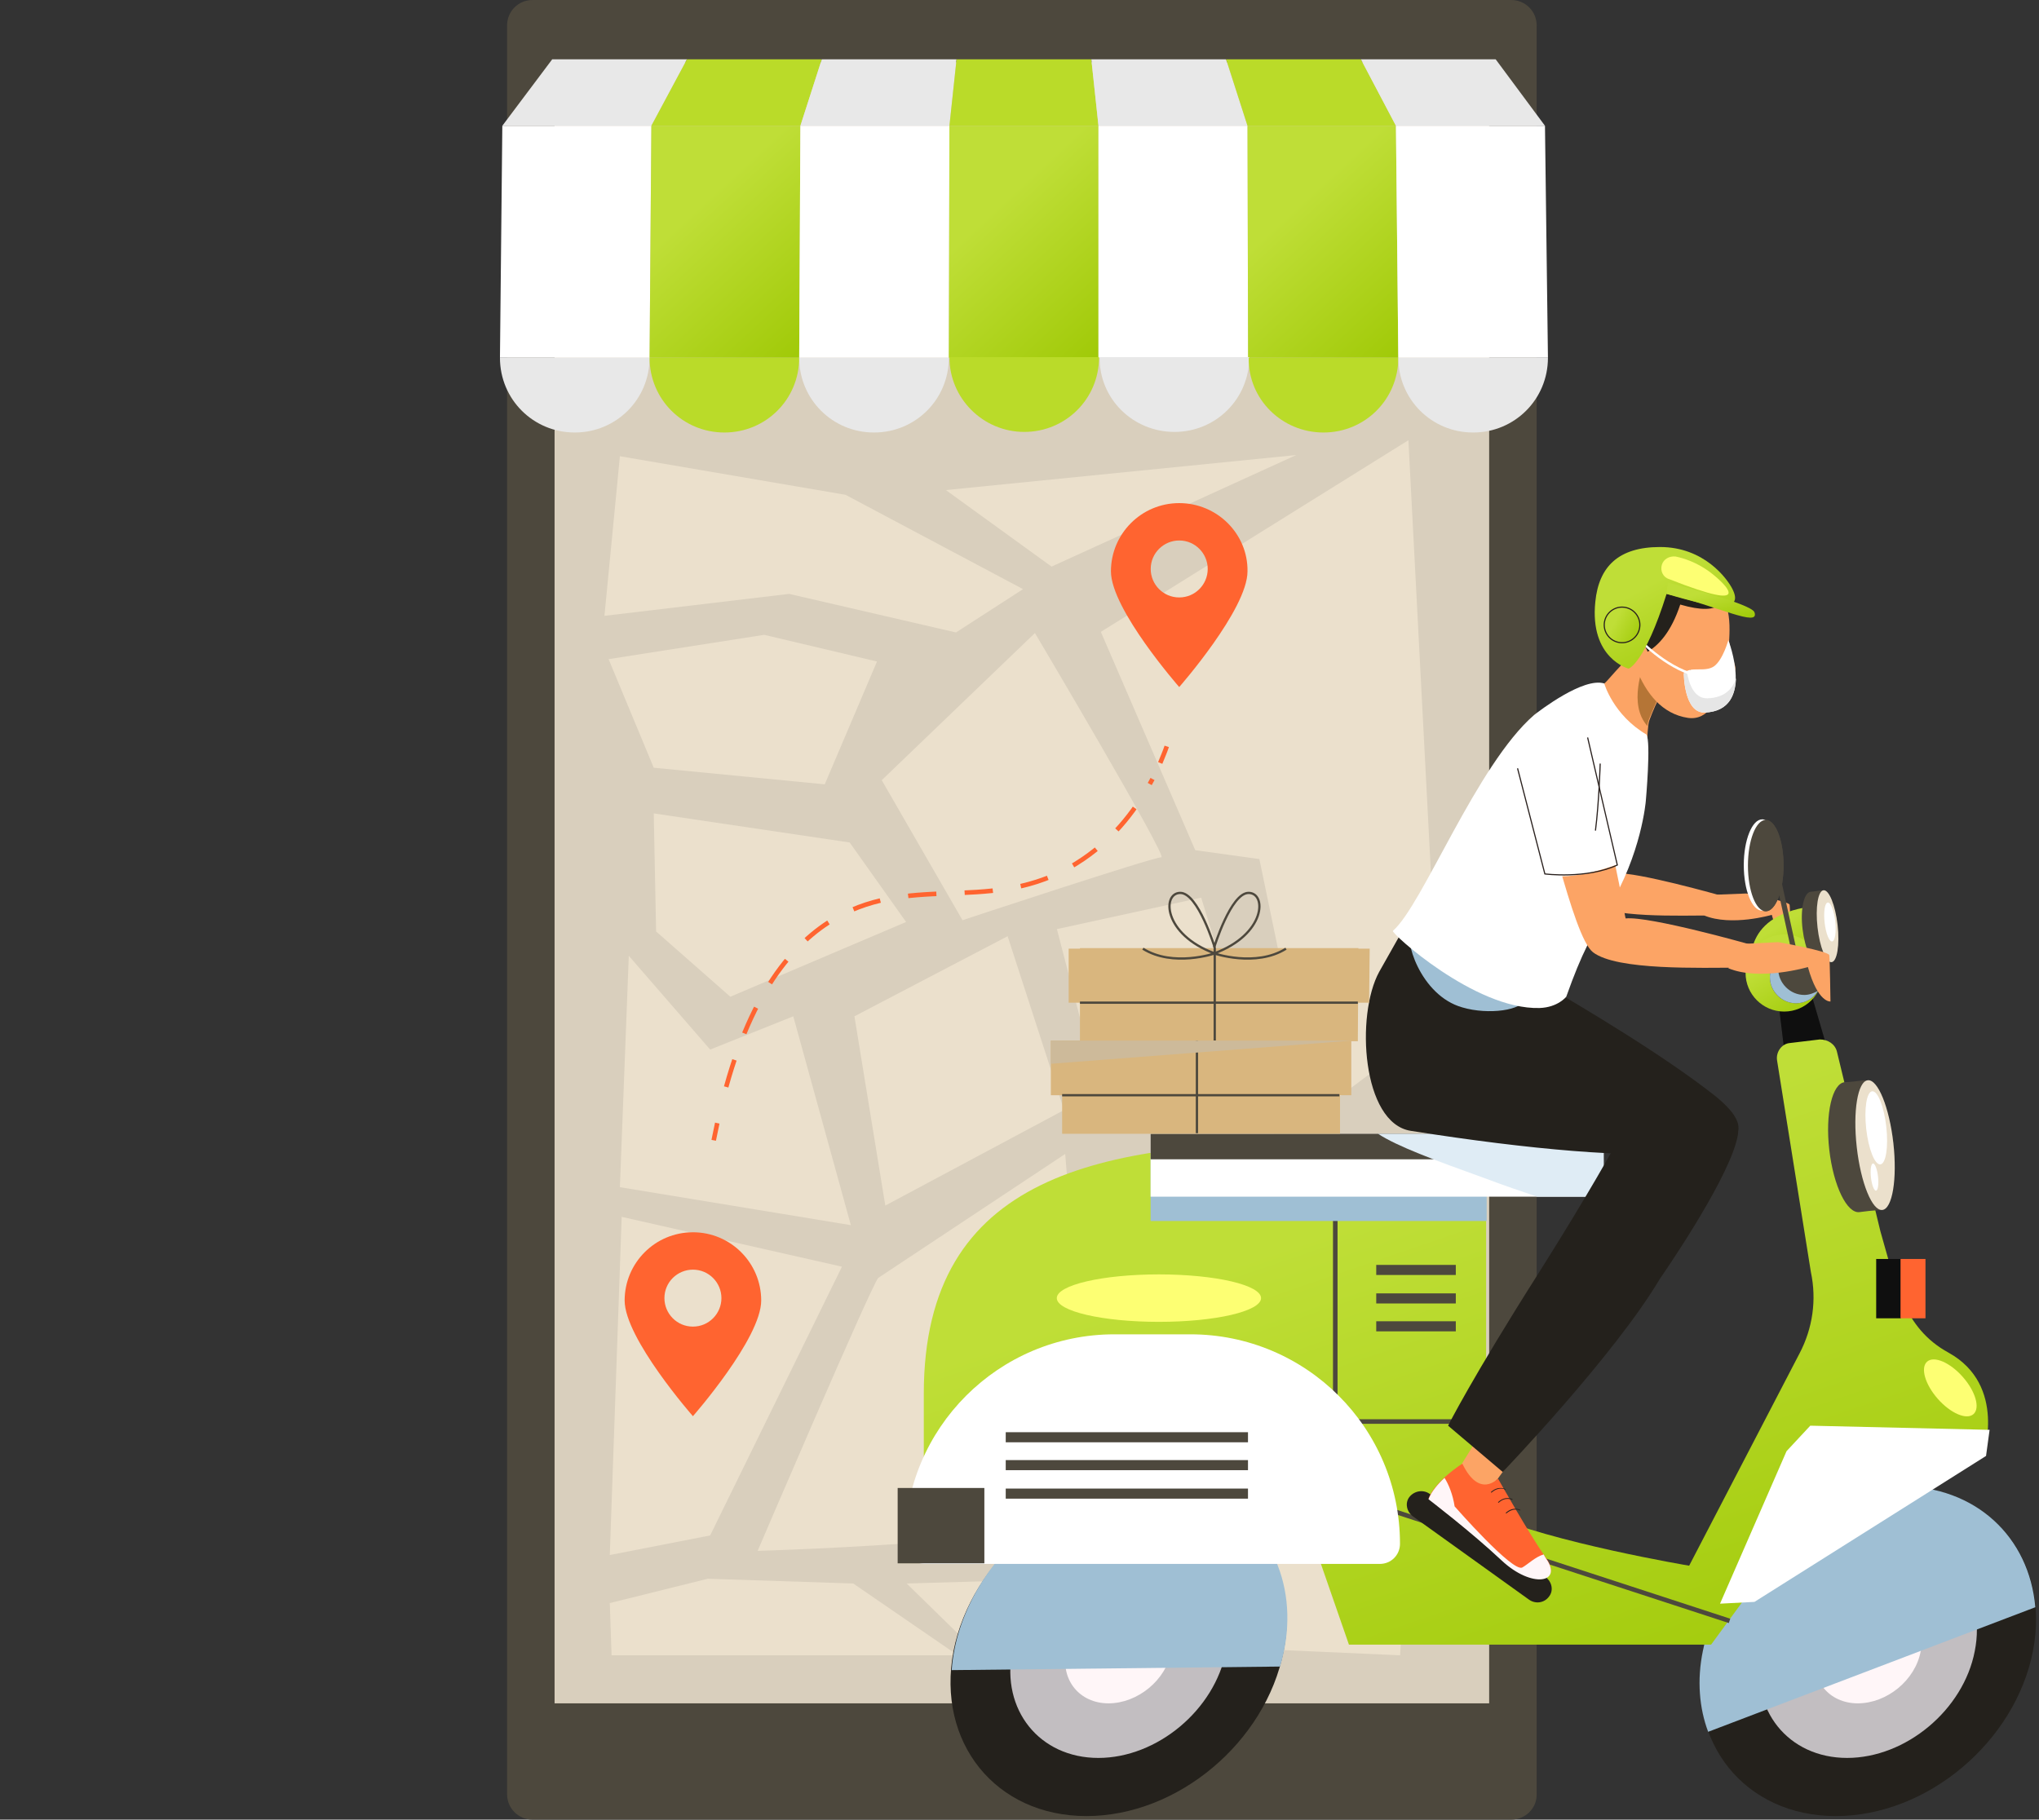 <svg width="447" height="399" viewBox="0 0 447 399" fill="none" xmlns="http://www.w3.org/2000/svg">
<rect x="0" y="0" width="447" height="399" fill="#333333" stroke="none"/>
<path d="M337.786 157.675C335.964 158.715 335.183 160.537 336.224 162.748C339.218 168.863 344.294 194.882 348.33 197.874C352.755 201.386 368.245 200.736 375.795 200.736L377.487 196.443C377.487 196.443 358.743 191.109 354.187 191.499C354.187 191.499 348.59 151.3 337.786 157.675Z" fill="#FCA465"/>
<path d="M351.844 165.871C354.317 173.156 354.057 181.092 354.057 181.092C354.057 181.092 344.294 185.125 339.218 183.303L335.052 162.488C333.62 158.846 342.732 162.098 342.732 162.098C346.767 159.236 350.282 161.317 351.844 165.871Z" fill="white"/>
<path d="M382.824 195.922C382.824 195.922 392.196 197.614 392.326 198.394C392.456 199.175 392.587 206.98 392.587 206.98C392.587 206.98 390.244 207.371 388.421 200.606C388.421 200.606 379.57 203.208 373.582 200.736L376.185 196.183L382.824 195.922Z" fill="#FCA465"/>
<path d="M331.278 399H116.761C113.637 399 111.164 396.528 111.164 393.406V5.594C111.164 2.472 113.637 0 116.761 0H331.278C334.402 0 336.875 2.472 336.875 5.594V393.536C336.875 396.528 334.402 399 331.278 399Z" fill="#4D483D"/>
<path d="M326.461 13.66H121.577V373.501H326.461V13.66Z" fill="#D9CFBD"/>
<path d="M135.896 260.319L186.531 268.645L173.905 222.852L155.681 230.137L137.848 209.582L135.896 260.319Z" fill="#EBE0CC"/>
<path d="M143.836 204.248L160.107 218.559L198.636 202.167L186.27 184.734L143.315 178.359L143.836 204.248Z" fill="#EBE0CC"/>
<path d="M187.312 222.852L220.895 205.289L233.261 243.407L194.081 264.352L187.312 222.852Z" fill="#EBE0CC"/>
<path d="M211.002 201.777L193.3 171.074L226.883 138.811C226.883 138.811 256.041 187.986 254.609 187.986C253.047 187.856 211.002 201.777 211.002 201.777Z" fill="#EBE0CC"/>
<path d="M180.803 171.985L143.315 168.342L133.422 144.535L167.526 139.201L192.258 145.055L180.803 171.985Z" fill="#EBE0CC"/>
<path d="M231.699 203.728L241.071 239.764L259.946 249.261L280.122 251.343L263.33 196.833L231.699 203.728Z" fill="#EBE0CC"/>
<path d="M209.571 138.681L172.993 130.224L132.511 135.038L135.896 100.042L185.359 108.499L224.28 129.184L209.571 138.681Z" fill="#EBE0CC"/>
<path d="M207.358 107.458L230.528 124.24L284.157 99.782L207.358 107.458Z" fill="#EBE0CC"/>
<path d="M241.332 138.551L262.028 186.425L276.086 188.377L287.801 244.838L315.397 224.153L308.758 96.53L241.332 138.551Z" fill="#EBE0CC"/>
<path d="M136.286 266.824L184.578 277.752L155.681 336.685L133.683 340.978L136.286 266.824Z" fill="#EBE0CC"/>
<path d="M192.519 280.223C190.696 282.565 166.094 340.067 166.094 340.067C166.094 340.067 246.929 337.725 242.894 329.529C238.858 321.333 233.521 253.034 233.521 253.034L192.519 280.223Z" fill="#EBE0CC"/>
<path d="M133.683 351.515L134.073 362.964H209.961L187.051 347.222L155.16 346.181L133.683 351.515Z" fill="#EBE0CC"/>
<path d="M241.722 255.766L252.005 309.365L299.386 294.013C299.386 294.013 310.581 260.579 309.279 260.059C307.847 259.668 241.722 255.766 241.722 255.766Z" fill="#EBE0CC"/>
<path d="M257.342 325.627L262.679 361.012L306.936 362.964L310.581 303.12L257.342 325.627Z" fill="#EBE0CC"/>
<path d="M248.361 345.791L244.456 363.484L210.482 358.671L198.767 347.222L248.361 345.791Z" fill="#EBE0CC"/>
<path d="M110.122 27.58H142.794L142.404 78.447H109.602L110.122 27.58Z" fill="white"/>
<path d="M142.795 27.58H175.467L175.206 78.447H142.404L142.795 27.58Z" fill="url(#paint0_linear)"/>
<path d="M175.466 27.58H208.139L208.008 78.447H175.206L175.466 27.58Z" fill="white"/>
<path d="M208.139 27.58H240.811V78.447H208.009L208.139 27.58Z" fill="url(#paint1_linear)"/>
<path d="M240.811 27.58H273.483L273.613 78.447H240.811V27.58Z" fill="white"/>
<path d="M273.483 27.58H306.025L306.546 78.447H273.613L273.483 27.58Z" fill="url(#paint2_linear)"/>
<path d="M306.025 27.58H338.697L339.348 78.447H306.546L306.025 27.58Z" fill="white"/>
<path d="M121.056 13.009H150.604L142.794 27.58H110.122L121.056 13.009Z" fill="#E8E8E8"/>
<path d="M150.605 13.009H180.153L175.467 27.58H142.794L150.605 13.009Z" fill="#BADB29"/>
<path d="M180.153 13.009H209.701L208.139 27.58H175.467L180.153 13.009Z" fill="#E8E8E8"/>
<path d="M209.701 13.009H239.249L240.811 27.58H208.139L209.701 13.009Z" fill="#BADB29"/>
<path d="M239.249 13.009H268.797L273.483 27.58H240.811L239.249 13.009Z" fill="#E8E8E8"/>
<path d="M268.797 13.009H298.345L306.025 27.58H273.483L268.797 13.009Z" fill="#BADB29"/>
<path d="M298.345 13.009H327.893L338.697 27.58H306.025L298.345 13.009Z" fill="#E8E8E8"/>
<path d="M126.003 94.839C135.114 94.839 142.404 87.554 142.404 78.447H109.602C109.602 87.554 116.891 94.839 126.003 94.839Z" fill="#E8E8E8"/>
<path d="M158.805 94.839C167.917 94.839 175.206 87.554 175.206 78.447H142.404C142.404 87.554 149.693 94.839 158.805 94.839Z" fill="#BADB29"/>
<path d="M191.607 94.839C200.719 94.839 208.008 87.554 208.008 78.447H175.206C175.206 87.554 182.495 94.839 191.607 94.839Z" fill="#E8E8E8"/>
<path d="M224.54 94.709C233.652 94.709 240.941 87.424 240.941 78.317H208.139C208.139 87.424 215.558 94.709 224.54 94.709Z" fill="#BADB29"/>
<path d="M257.472 94.709C266.584 94.709 273.873 87.424 273.873 78.317H241.071C240.941 87.424 248.36 94.709 257.472 94.709Z" fill="#E8E8E8"/>
<path d="M290.145 94.839C299.256 94.839 306.546 87.554 306.546 78.447H273.743C273.613 87.554 281.033 94.839 290.145 94.839Z" fill="#BADB29"/>
<path d="M322.947 94.839C332.059 94.839 339.348 87.554 339.348 78.447H306.546C306.546 87.554 313.835 94.839 322.947 94.839Z" fill="#E8E8E8"/>
<path d="M151.906 270.207C143.575 270.207 136.937 276.971 136.937 285.167C136.937 293.493 151.906 310.536 151.906 310.536C151.906 310.536 166.875 293.493 166.875 285.167C166.875 276.971 160.237 270.207 151.906 270.207ZM151.906 290.892C148.392 290.892 145.658 288.03 145.658 284.647C145.658 281.134 148.522 278.403 151.906 278.403C155.421 278.403 158.154 281.265 158.154 284.647C158.154 288.03 155.421 290.892 151.906 290.892Z" fill="#FF6430"/>
<path d="M258.514 110.32C250.183 110.32 243.544 117.085 243.544 125.281C243.544 133.607 258.514 150.65 258.514 150.65C258.514 150.65 273.483 133.607 273.483 125.281C273.613 117.085 266.844 110.32 258.514 110.32ZM258.514 131.005C254.999 131.005 252.265 128.143 252.265 124.761C252.265 121.248 255.129 118.516 258.514 118.516C262.028 118.516 264.762 121.378 264.762 124.761C264.762 128.143 262.028 131.005 258.514 131.005Z" fill="#FF6430"/>
<path d="M156.462 250.042C156.722 248.741 156.983 247.44 157.243 246.269" stroke="#FF6430" stroke-miterlimit="10"/>
<path d="M159.196 238.334C165.704 214.786 175.987 204.899 184.969 200.346C202.151 191.76 219.333 200.736 237.426 188.377C244.716 183.434 249.402 176.929 252.656 170.814" stroke="#FF6430" stroke-miterlimit="10" stroke-dasharray="6.2 6.2"/>
<path d="M254.348 167.302C254.869 166.001 255.39 164.83 255.78 163.659" stroke="#FF6430" stroke-miterlimit="10"/>
<path d="M445.673 362.053C441.768 381.958 422.503 398.22 402.457 398.22C382.541 398.22 369.525 382.088 373.299 362.053C377.204 342.149 396.469 325.887 416.515 325.887C436.431 325.887 449.578 342.019 445.673 362.053Z" fill="#24211C"/>
<path d="M432.916 362.053C430.442 374.933 417.816 385.47 404.93 385.47C392.043 385.47 383.582 374.933 386.055 362.053C388.528 349.174 401.155 338.636 414.041 338.636C427.058 338.636 435.519 349.044 432.916 362.053Z" fill="#C2BEC1"/>
<path d="M421.07 362.053C419.899 368.428 413.651 373.502 407.273 373.502C400.894 373.502 396.729 368.298 398.031 362.053C399.202 355.679 405.45 350.605 411.829 350.605C418.077 350.475 422.242 355.679 421.07 362.053Z" fill="#FFF6F8"/>
<path d="M416.514 325.887C396.599 325.887 377.204 342.019 373.299 362.053C371.997 368.428 372.518 374.542 374.47 379.746L446.193 352.426C444.891 337.075 433.176 325.887 416.514 325.887Z" fill="#9FBFD4"/>
<path d="M281.4 362.053C277.495 381.958 258.23 398.22 238.184 398.22C218.269 398.22 205.252 382.088 209.027 362.053C212.932 342.149 232.197 325.887 252.243 325.887C272.288 325.887 285.305 342.019 281.4 362.053Z" fill="#24211C"/>
<path d="M268.774 362.053C266.301 374.933 253.674 385.471 240.788 385.471C227.901 385.471 219.44 374.933 221.913 362.053C224.387 349.174 237.013 338.636 249.899 338.636C262.786 338.636 271.247 349.044 268.774 362.053Z" fill="#C2BEC1"/>
<path d="M256.799 362.053C255.627 368.428 249.379 373.502 243.001 373.502C236.622 373.502 232.457 368.298 233.759 362.053C234.93 355.679 241.178 350.605 247.557 350.605C253.935 350.475 258.1 355.679 256.799 362.053Z" fill="#FFF6F8"/>
<path d="M265.389 327.969C248.337 320.553 225.428 329.53 214.494 348.133C210.979 354.118 209.027 360.362 208.636 366.216L280.619 365.436C285.305 349.825 279.578 334.213 265.389 327.969Z" fill="#9FBFD4"/>
<path d="M401.024 231.438L394.907 210.493L389.049 212.965L391.522 233.39" fill="#0F0F0F"/>
<path d="M402.717 230.658L412.219 269.946C415.473 281.134 417.165 291.152 427.188 296.616C440.075 303.771 434.738 319.252 434.738 319.252L391.392 338.376L375.121 360.622H295.719L284.524 328.359H215.015H202.519V305.592C202.519 257.327 241.569 250.432 289.861 250.432H306.262H325.788V331.871C340.106 338.246 370.305 343.32 370.305 343.32L394.516 296.746C397.38 291.282 398.291 285.037 396.989 278.923L389.57 232.479C389.31 230.658 390.611 228.836 392.434 228.706L398.942 227.926C400.764 227.926 402.326 228.967 402.717 230.658Z" fill="url(#paint3_linear)"/>
<path d="M292.725 262.661V327.188L379.156 355.419" stroke="#4D483D" stroke-miterlimit="10"/>
<path d="M292.334 311.707H326.178" stroke="#4D483D" stroke-miterlimit="10"/>
<path d="M335.16 350.735L309.777 332.522C308.345 331.481 307.954 329.53 308.996 328.229C310.037 326.928 311.99 326.537 313.422 327.578L338.804 345.791C340.236 346.832 340.627 348.784 339.585 350.085C338.544 351.516 336.591 351.776 335.16 350.735Z" fill="#24211C"/>
<path d="M302.487 342.929H202.779C200.306 342.929 198.353 340.978 198.353 338.506C198.353 313.138 218.92 292.583 244.302 292.583H260.964C286.347 292.583 306.913 313.138 306.913 338.506C306.913 340.978 304.961 342.929 302.487 342.929Z" fill="white"/>
<path d="M325.918 253.945H252.242V267.735H325.918V253.945Z" fill="#9FBFD4"/>
<path d="M351.561 248.611H252.242V262.401H351.561V248.611Z" fill="white"/>
<path d="M351.561 248.611H252.242V254.205H351.561V248.611Z" fill="#4D483D"/>
<path d="M273.59 326.407H220.482V328.619H273.59V326.407Z" fill="#4D483D"/>
<path d="M273.59 320.163H220.482V322.374H273.59V320.163Z" fill="#4D483D"/>
<path d="M273.59 314.048H220.482V316.26H273.59V314.048Z" fill="#4D483D"/>
<path d="M319.149 289.721H301.706V291.932H319.149V289.721Z" fill="#4D483D"/>
<path d="M319.149 283.606H301.706V285.818H319.149V283.606Z" fill="#4D483D"/>
<path d="M319.149 277.362H301.706V279.573H319.149V277.362Z" fill="#4D483D"/>
<path d="M416.775 276.061H411.308V289.07H416.775V276.061Z" fill="#0F0F0F"/>
<path d="M422.112 276.061H416.645V289.07H422.112V276.061Z" fill="#FF6430"/>
<path d="M325.527 258.368C329.693 259.929 333.467 261.23 336.982 262.401H351.561V248.611H302.097C306.262 251.343 314.333 254.335 325.527 258.368Z" fill="#DFECF5"/>
<path d="M384.103 213.225C384.103 213.225 380.979 201.777 395.427 199.045L398.031 212.574L384.103 213.225Z" fill="url(#paint4_linear)"/>
<path d="M391.132 221.811C395.804 221.811 399.592 218.025 399.592 213.355C399.592 208.685 395.804 204.899 391.132 204.899C386.459 204.899 382.671 208.685 382.671 213.355C382.671 218.025 386.459 221.811 391.132 221.811Z" fill="url(#paint5_linear)"/>
<path d="M399.202 195.272C398.811 195.272 397.38 195.532 396.989 195.532C395.427 195.662 394.646 199.435 395.167 203.728C395.687 208.021 397.249 211.534 398.812 211.274C399.202 211.274 400.634 211.013 401.024 211.013C402.586 210.883 403.367 207.11 402.847 202.817C402.326 198.524 400.634 195.012 399.202 195.272Z" fill="#4D483D"/>
<path d="M401.53 210.98C402.744 210.844 403.333 207.203 402.844 202.847C402.355 198.491 400.974 195.071 399.759 195.207C398.545 195.343 397.956 198.985 398.445 203.34C398.934 207.696 400.315 211.116 401.53 210.98Z" fill="#EBE0CC"/>
<path d="M309.777 199.955C309.777 199.955 354.555 223.502 375.642 240.024C394.516 254.855 362.755 256.416 309.256 247.96C298.582 246.269 297.151 222.592 302.357 213.095L309.777 199.955Z" fill="#24211C"/>
<path d="M319.93 321.854L323.965 315.349L331.125 320.423L328.391 324.195L324.486 328.879L319.93 321.854Z" fill="#FCA465"/>
<path d="M320.581 320.943C320.581 320.943 314.593 324.716 313.161 328.619C313.161 328.619 322.533 335.774 329.172 342.019C335.81 348.263 342.709 346.962 338.934 341.628C335.159 336.295 328.391 324.196 328.391 324.196C328.391 324.196 324.356 328.749 320.581 320.943Z" fill="#FF6430"/>
<path d="M328.521 329.529L328.391 329.399C330.083 327.838 331.645 328.749 331.645 328.749L331.515 328.879C331.385 328.879 330.083 328.098 328.521 329.529Z" fill="#29201D"/>
<path d="M330.213 331.871L330.083 331.741C331.775 330.18 333.337 331.09 333.337 331.09L333.207 331.221C333.207 331.221 331.905 330.44 330.213 331.871Z" fill="#29201D"/>
<path d="M326.959 327.318L326.829 327.188C328.521 325.627 330.083 326.537 330.083 326.537L329.953 326.667C329.953 326.537 328.521 325.887 326.959 327.318Z" fill="#29201D"/>
<path d="M309.386 203.468C307.564 205.679 311.339 218.299 320.581 220.9C326.308 222.592 333.858 221.551 334.379 218.949C334.509 218.429 334.249 217.908 333.858 217.258C329.953 214.396 326.308 211.794 323.054 209.452C316.676 206.33 310.948 201.646 309.386 203.468Z" fill="#9FBFD4"/>
<path d="M338.414 340.848C336.591 341.368 334.899 343.059 333.728 343.71C331.645 344.881 318.889 330.31 318.889 330.31C318.498 327.708 317.587 325.496 316.676 324.065C315.244 325.366 313.812 327.058 313.161 328.749C313.161 328.749 322.533 335.904 329.172 342.149C335.81 348.393 342.709 347.092 338.934 341.758C338.674 341.368 338.544 341.108 338.414 340.848Z" fill="#FFF6F8"/>
<path d="M354.034 251.213C354.034 251.213 348.697 261.1 337.372 279.053C322.663 302.21 317.457 312.617 317.457 312.617L329.432 322.765C329.432 322.765 353.904 297.266 363.926 280.354C363.926 280.354 377.724 260.579 380.588 250.562C383.191 241.586 374.73 248.22 367.832 243.277L354.034 251.213Z" fill="#24211C"/>
<path d="M297.671 228.316H236.752V207.891H297.801L297.671 228.316Z" fill="#D9B67E"/>
<path d="M300.144 219.86H234.279V208.021H300.274L300.144 219.86Z" fill="#D9B67E"/>
<path d="M266.301 207.761V228.186" stroke="#4D483D" stroke-width="0.5" stroke-miterlimit="10"/>
<path d="M266.17 207.761C266.17 207.761 269.815 195.792 273.72 195.792C277.755 195.792 277.495 204.899 266.17 209.062C266.17 209.062 275.282 212.184 281.921 208.021" stroke="#4D483D" stroke-width="0.5" stroke-miterlimit="10"/>
<path d="M266.301 207.761C266.301 207.761 262.656 195.792 258.751 195.792C254.716 195.792 254.976 204.899 266.301 209.062C266.301 209.062 257.189 212.184 250.55 208.021" stroke="#4D483D" stroke-width="0.5" stroke-miterlimit="10"/>
<path d="M236.752 219.86H297.671" stroke="#4D483D" stroke-width="0.5" stroke-miterlimit="10"/>
<path d="M293.766 248.611H232.847V228.186H293.766V248.611Z" fill="#D9B67E"/>
<path d="M296.239 240.154H230.374V228.186H296.239V240.154Z" fill="#D9B67E"/>
<path d="M262.396 228.186V248.481" stroke="#4D483D" stroke-width="0.5" stroke-miterlimit="10"/>
<path d="M232.847 240.155H293.636" stroke="#4D483D" stroke-width="0.5" stroke-miterlimit="10"/>
<path d="M230.374 228.186H296.239L230.374 233.259V228.186Z" fill="#CDBA9A"/>
<path d="M393.735 219.99C396.898 219.99 399.462 217.427 399.462 214.266C399.462 211.104 396.898 208.542 393.735 208.542C390.572 208.542 388.008 211.104 388.008 214.266C388.008 217.427 390.572 219.99 393.735 219.99Z" fill="#4D483D"/>
<path d="M393.605 212.575L388.789 190.589L389.7 189.418L394.516 211.404L393.605 212.575Z" fill="#4D483D"/>
<path d="M387.097 199.825C389.253 199.825 391.002 195.34 391.002 189.808C391.002 184.276 389.253 179.791 387.097 179.791C384.94 179.791 383.192 184.276 383.192 189.808C383.192 195.34 384.94 199.825 387.097 199.825Z" fill="#4D483D"/>
<path d="M395.557 218.168C392.433 218.168 389.83 215.567 389.83 212.444C389.83 211.273 390.22 210.363 390.741 209.452C389.179 210.493 388.008 212.184 388.008 214.266C388.008 217.388 390.611 219.99 393.735 219.99C395.818 219.99 397.51 218.949 398.551 217.258C397.64 217.778 396.599 218.168 395.557 218.168Z" fill="#9FBFD4"/>
<path d="M384.363 189.808C384.363 185.125 385.665 181.222 387.357 180.051C386.966 179.791 386.706 179.661 386.316 179.661C384.103 179.661 382.28 184.214 382.28 189.678C382.28 195.272 384.103 199.695 386.316 199.695C386.706 199.695 387.097 199.565 387.357 199.305C385.665 198.394 384.363 194.491 384.363 189.808Z" fill="white"/>
<path d="M387.097 199.825C389.253 199.825 391.002 195.34 391.002 189.808C391.002 184.276 389.253 179.791 387.097 179.791C384.94 179.791 383.192 184.276 383.192 189.808C383.192 195.34 384.94 199.825 387.097 199.825Z" fill="#4D483D"/>
<path d="M360.933 170.034C360.933 170.034 360.933 159.496 361.584 157.935C363.146 153.772 365.098 149.739 367.832 147.397L370.044 131.786C370.044 131.786 360.933 139.461 352.602 148.958C349.999 151.951 347.395 152.211 345.833 152.081C342.449 151.951 338.674 170.684 355.856 170.684C355.986 170.684 355.986 170.684 356.116 170.684C359.501 170.814 356.507 172.375 360.933 170.034Z" fill="#FCA465"/>
<path d="M361.193 159.236V158.975C361.193 158.585 361.323 158.195 361.453 157.805C362.104 156.244 362.755 154.682 363.406 153.251L360.282 145.836C360.412 145.836 356.767 154.422 361.193 159.236Z" fill="#B57536"/>
<path d="M360.803 175.628C360.803 175.628 361.974 162.618 360.933 161.057C353.643 156.764 351.691 149.869 351.691 149.869C347.135 148.438 337.503 155.853 336.331 156.764C323.705 167.692 311.859 198.524 305.351 204.118C304.83 204.509 323.314 221.421 337.503 221.031C341.538 220.901 343.36 218.559 343.36 218.559C346.875 208.672 348.957 205.159 352.602 199.175C359.891 187.206 360.803 175.628 360.803 175.628Z" fill="white"/>
<path d="M379.157 138.16C379.157 138.16 379.157 158.715 370.045 157.414C358.72 155.723 355.856 139.331 355.987 130.355C355.987 126.062 360.022 124.891 364.187 123.98C370.696 122.289 379.287 126.452 379.157 138.16Z" fill="#FCA465"/>
<path d="M376.683 127.493C374.34 123.33 368.222 120.338 361.584 120.858C354.945 121.378 350.78 126.062 350.259 132.176C349.348 142.193 357.158 144.015 357.158 144.015C357.158 144.015 364.317 144.795 368.352 132.566C377.724 135.298 379.026 131.656 376.683 127.493Z" fill="#24211C"/>
<path d="M378.766 139.071C378.766 139.071 379.547 143.754 380.198 145.446C380.849 147.137 380.198 148.438 377.204 148.308" fill="#FCA465"/>
<path d="M374.21 149.349C372.127 149.349 370.435 147.137 370.435 147.007L370.565 146.877C370.565 146.877 372.648 149.739 375.121 148.958V149.088C374.861 149.349 374.6 149.349 374.21 149.349Z" fill="#29201D"/>
<path d="M360.306 146.996C361.751 146.053 361.901 143.728 360.643 141.803C359.385 139.879 357.194 139.083 355.749 140.026C354.305 140.969 354.154 143.294 355.413 145.219C356.671 147.144 358.862 147.939 360.306 146.996Z" fill="#FCA465"/>
<path d="M336.852 161.447C334.769 162.748 333.728 164.83 335.029 167.432C338.544 174.717 344.662 205.289 349.218 208.802C354.424 212.835 372.778 212.184 381.629 212.184L383.712 207.111C383.712 207.111 361.714 200.866 356.377 201.386C356.117 201.256 349.478 153.902 336.852 161.447Z" fill="#FCA465"/>
<path d="M347.916 163.009C350.91 171.595 355.986 189.028 355.986 189.028C355.986 189.028 344.532 193.711 338.544 191.629L333.598 167.042C331.905 162.618 337.242 158.455 337.242 158.455C341.928 155.203 346.094 157.675 347.916 163.009Z" fill="white"/>
<path d="M378.896 140.372C378.896 140.372 377.724 144.665 375.772 146.096C373.689 147.527 370.565 145.966 369.133 147.657C369.133 147.657 369.133 156.504 373.819 156.244C384.884 155.723 378.896 140.372 378.896 140.372Z" fill="white"/>
<path d="M374.34 153.121C371.346 153.251 370.175 149.739 369.784 147.137C369.524 147.267 369.263 147.397 369.133 147.657C369.133 147.657 369.133 156.504 373.819 156.244C379.026 155.983 380.458 152.341 380.588 148.698C379.807 151.17 377.985 152.991 374.34 153.121Z" fill="#E6E6E6"/>
<path d="M371.606 148.308C364.708 146.487 358.98 140.112 358.85 140.112L359.241 139.722C359.241 139.722 364.968 145.966 371.737 147.788L371.606 148.308Z" fill="white"/>
<path d="M389.83 206.59C389.83 206.59 400.894 208.542 401.025 209.452C401.155 210.363 401.285 219.6 401.285 219.6C401.285 219.6 398.551 219.99 396.339 212.054C396.339 212.054 385.795 215.177 378.896 212.314L382.02 206.981L389.83 206.59Z" fill="#FCA465"/>
<path d="M379.807 129.184C378.636 126.842 373.559 119.947 363.927 119.947C354.815 119.947 350.519 124.24 349.738 131.916C348.437 144.405 357.028 146.617 357.028 146.617C357.028 146.617 360.542 145.576 365.358 130.225C375.772 133.347 382.41 134.388 379.807 129.184Z" fill="url(#paint6_linear)"/>
<path d="M365.619 127.753C365.619 127.753 383.973 132.306 384.623 134.258C385.795 137.64 376.683 132.957 365.359 130.225L365.619 127.753Z" fill="url(#paint7_linear)"/>
<path d="M357.664 140.339C359.493 139.197 360.049 136.789 358.906 134.961C357.762 133.133 355.353 132.578 353.524 133.72C351.695 134.862 351.14 137.27 352.283 139.098C353.426 140.926 355.835 141.482 357.664 140.339Z" fill="url(#paint8_linear)" stroke="#29201D" stroke-width="0.25" stroke-miterlimit="10"/>
<path d="M364.317 123.85C363.927 125.151 364.577 126.582 365.879 126.972C375.772 130.875 378.375 131.005 378.896 130.225C379.417 129.184 376.293 126.452 374.47 125.151C371.867 123.33 369.264 122.419 367.311 122.029C366.009 121.899 364.708 122.549 364.317 123.85Z" fill="#FDFF73"/>
<path d="M384.623 351.255L435.389 319.252L436.17 313.528L396.859 312.617L391.653 318.211L377.074 351.646L384.623 351.255Z" fill="white"/>
<path d="M215.796 326.277H196.791V342.799H215.796V326.277Z" fill="#4D483D"/>
<path d="M408.444 236.902C407.663 237.032 405.19 237.292 404.409 237.292C401.675 237.553 400.113 244.187 401.024 252.123C401.936 260.059 404.93 266.173 407.663 265.783C408.444 265.653 410.917 265.393 411.698 265.393C414.432 265.133 415.994 258.498 415.083 250.562C414.171 242.756 411.178 236.642 408.444 236.902Z" fill="#4D483D"/>
<path d="M412.654 265.316C414.869 265.068 415.95 258.499 415.068 250.645C414.186 242.79 411.676 236.624 409.461 236.873C407.247 237.121 406.166 243.69 407.048 251.544C407.929 259.399 410.44 265.565 412.654 265.316Z" fill="#EBE0CC"/>
<path d="M332.686 168.473L338.674 191.63C338.674 191.63 347.786 192.8 354.554 189.678L348.046 161.708" stroke="#29201D" stroke-width="0.25" stroke-miterlimit="10"/>
<path d="M254.065 289.851C266.43 289.851 276.454 287.521 276.454 284.647C276.454 281.773 266.43 279.443 254.065 279.443C241.7 279.443 231.676 281.773 231.676 284.647C231.676 287.521 241.7 289.851 254.065 289.851Z" fill="#FDFF73"/>
<path d="M432.633 310.086C434.142 308.755 433.092 305.099 430.287 301.92C427.481 298.741 423.983 297.242 422.474 298.573C420.964 299.903 422.014 303.559 424.819 306.739C427.625 309.918 431.123 311.417 432.633 310.086Z" fill="#FDFF73"/>
<path d="M412.223 255.325C413.438 255.189 414.019 251.489 413.522 247.062C413.025 242.635 411.638 239.157 410.423 239.293C409.209 239.429 408.627 243.129 409.124 247.556C409.621 251.983 411.009 255.461 412.223 255.325Z" fill="white"/>
<path d="M401.645 206.437C402.288 206.365 402.595 204.396 402.33 202.04C402.066 199.683 401.33 197.832 400.687 197.904C400.044 197.976 399.737 199.945 400.002 202.301C400.266 204.657 401.002 206.509 401.645 206.437Z" fill="white"/>
<path d="M411.271 261.075C411.699 261.027 411.897 259.656 411.713 258.014C411.528 256.372 411.031 255.079 410.602 255.127C410.174 255.176 409.976 256.546 410.16 258.188C410.345 259.831 410.842 261.123 411.271 261.075Z" fill="white"/>
<path d="M350.803 167.432C350.803 167.432 350.542 176.148 349.761 182.132" stroke="#29201D" stroke-width="0.25" stroke-miterlimit="10"/>
<defs>
<linearGradient id="paint0_linear" x1="156.567" y1="42.139" x2="185.297" y2="73.142" gradientUnits="userSpaceOnUse">
<stop stop-color="#BFDE37"/>
<stop offset="1" stop-color="#9EC804"/>
</linearGradient>
<linearGradient id="paint1_linear" x1="222.06" y1="42.139" x2="250.806" y2="72.915" gradientUnits="userSpaceOnUse">
<stop stop-color="#BFDE37"/>
<stop offset="1" stop-color="#9EC804"/>
</linearGradient>
<linearGradient id="paint2_linear" x1="287.646" y1="42.139" x2="316.376" y2="73.142" gradientUnits="userSpaceOnUse">
<stop stop-color="#BFDE37"/>
<stop offset="1" stop-color="#9EC804"/>
</linearGradient>
<linearGradient id="paint3_linear" x1="302.462" y1="265.907" x2="348.552" y2="400.447" gradientUnits="userSpaceOnUse">
<stop stop-color="#BFDE37"/>
<stop offset="1" stop-color="#9EC804"/>
</linearGradient>
<linearGradient id="paint4_linear" x1="389.906" y1="203.103" x2="396.999" y2="214.906" gradientUnits="userSpaceOnUse">
<stop stop-color="#BFDE37"/>
<stop offset="1" stop-color="#9EC804"/>
</linearGradient>
<linearGradient id="paint5_linear" x1="389.919" y1="209.74" x2="398.385" y2="223.803" gradientUnits="userSpaceOnUse">
<stop stop-color="#BFDE37"/>
<stop offset="1" stop-color="#9EC804"/>
</linearGradient>
<linearGradient id="paint6_linear" x1="362.784" y1="127.581" x2="375.18" y2="151.323" gradientUnits="userSpaceOnUse">
<stop stop-color="#BFDE37"/>
<stop offset="1" stop-color="#9EC804"/>
</linearGradient>
<linearGradient id="paint7_linear" x1="373.654" y1="129.953" x2="375.623" y2="138.189" gradientUnits="userSpaceOnUse">
<stop stop-color="#BFDE37"/>
<stop offset="1" stop-color="#9EC804"/>
</linearGradient>
<linearGradient id="paint8_linear" x1="354.235" y1="135.911" x2="360.99" y2="139.345" gradientUnits="userSpaceOnUse">
<stop stop-color="#BFDE37"/>
<stop offset="1" stop-color="#9EC804"/>
</linearGradient>
</defs>
</svg>
